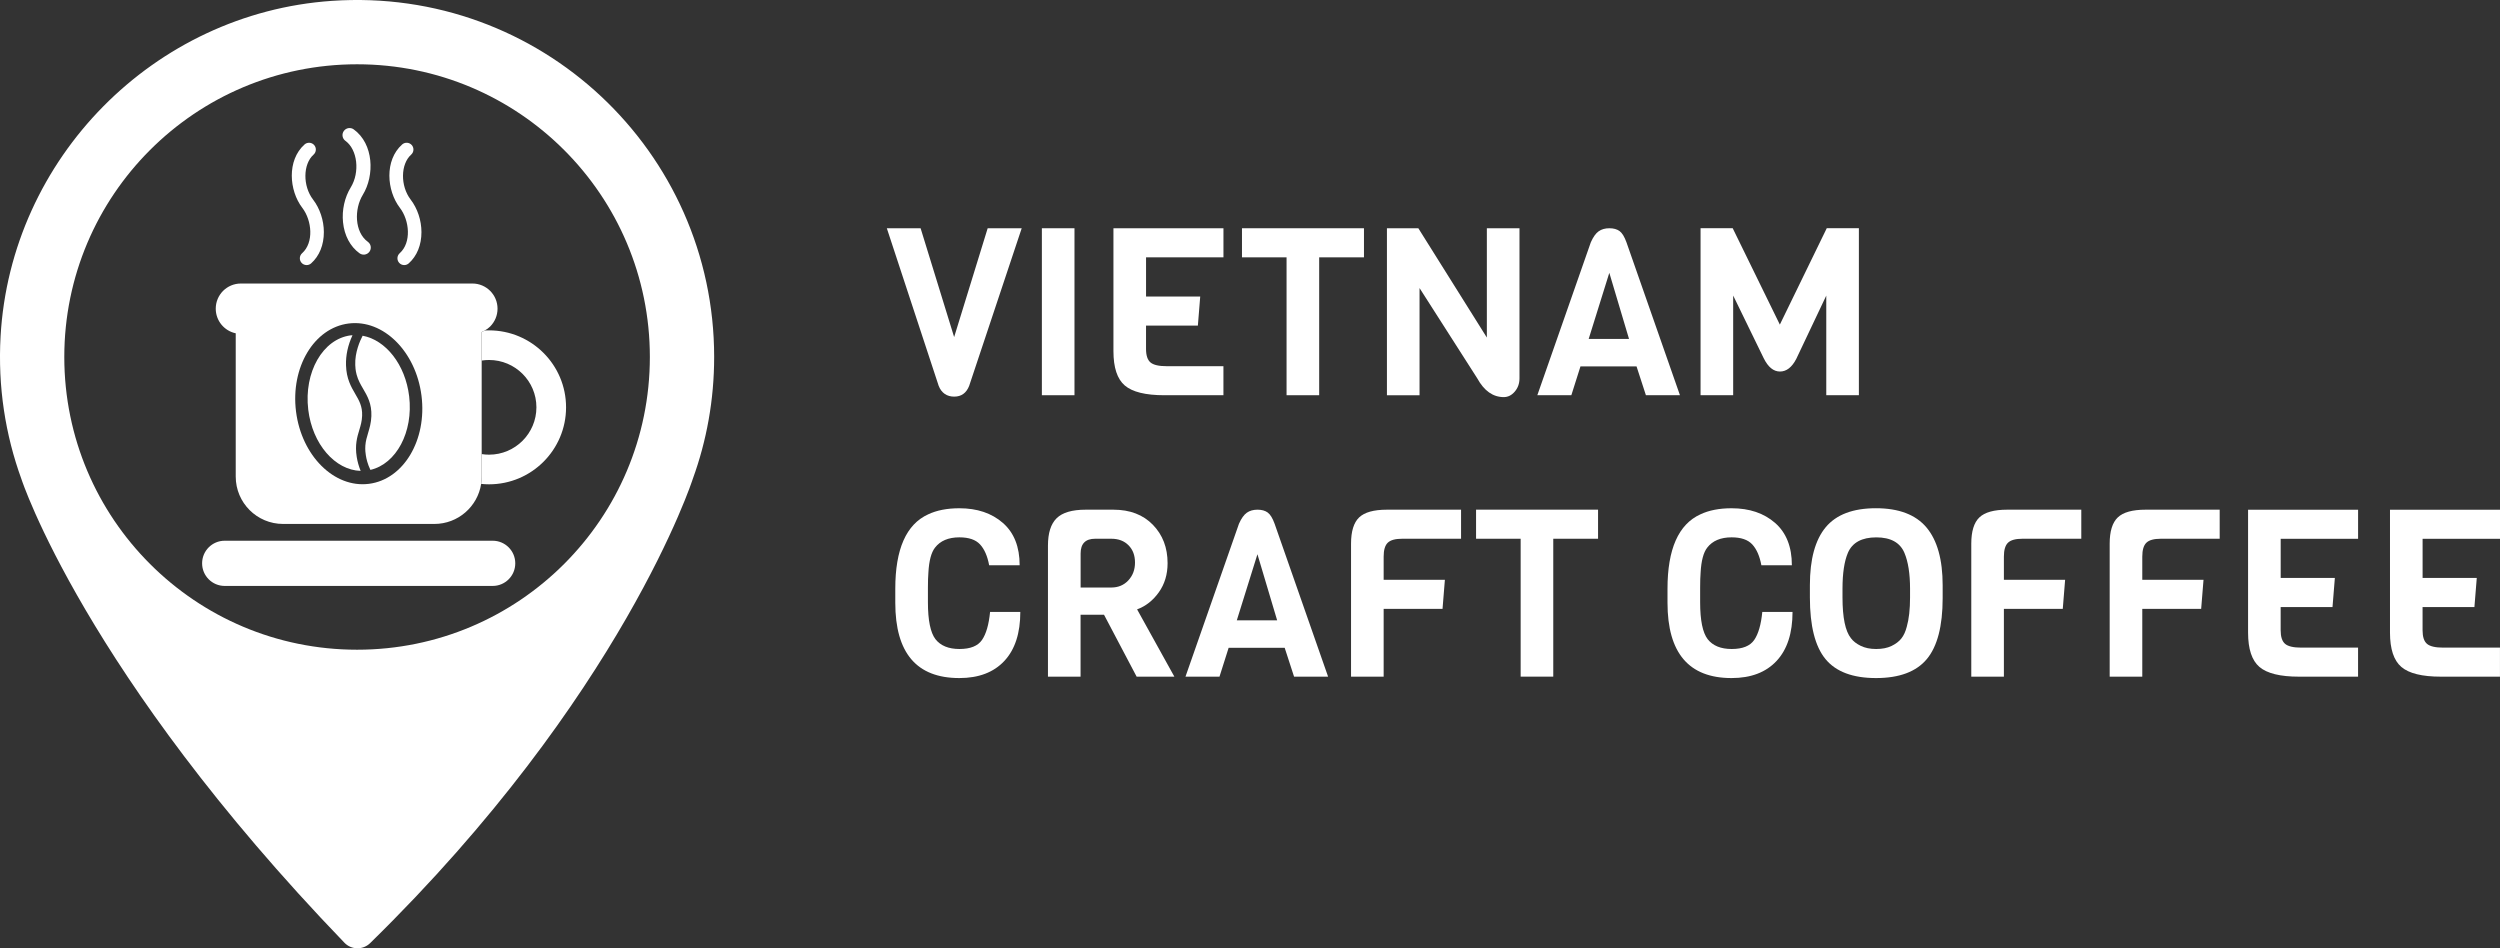 <svg width="4806" height="1823" viewBox="0 0 4806 1823" fill="none" xmlns="http://www.w3.org/2000/svg">
<rect x="0" y="0" width="4806" height="1823" fill="#333333" stroke="none"/>
<g clip-path="url(#clip0_2245_1591)">
<path d="M1372.9 686.292C1372.9 291.187 1038.92 -25.954 637.779 1.676C295.825 25.244 20.524 304.291 1.118 646.471C-4.369 743.229 10.262 835.872 41.1 920.744C41.1 920.744 162.01 1293.09 662.266 1812.44C675.526 1826.2 697.676 1826.56 711.392 1813.2C1197.83 1337.38 1331.8 920.693 1331.8 920.693C1358.42 847.503 1372.9 768.574 1372.9 686.241V686.292ZM686.448 1249.01C375.586 1249.01 123.603 997.083 123.603 686.292C123.603 375.5 375.586 123.575 686.448 123.575C997.311 123.575 1249.29 375.5 1249.29 686.292C1249.29 997.083 997.311 1249.01 686.448 1249.01Z" fill="white"/>
<path d="M685.788 878.536C682.029 855.426 686.601 840.189 690.665 826.78C693.307 818.044 695.796 809.765 696.152 799.302C696.812 781.017 690.411 770.046 682.994 757.348C674.967 743.635 665.924 728.042 665.162 702.189C664.603 682.888 668.82 663.486 677.659 644.439C676.44 644.541 675.221 644.49 674.052 644.693C620.455 651.703 583.979 715.649 592.565 787.468C600.49 853.953 644.333 903.83 693.307 905.253C689.801 896.618 687.261 887.628 685.788 878.587V878.536Z" fill="white"/>
<path d="M786.581 761.97C779.265 700.614 741.417 653.531 697.117 645.404C692.341 654.648 682.028 676.895 682.943 701.63C683.095 705.287 683.349 711.941 685.585 720.271C688.43 730.886 693.205 739.114 698.184 747.596C706.363 761.615 714.796 776.09 713.933 800.013C713.475 812.965 710.478 822.818 707.633 832.367C705.194 840.392 703.01 847.807 702.35 856.645C701.74 865.127 702.756 871.679 703.315 875.387C704.331 882.092 706.617 892.047 712.053 903.322C761.738 891.844 794.76 830.589 786.581 761.97Z" fill="white"/>
<path d="M940.106 635.094C937.363 635.094 934.619 635.195 931.876 635.297C929.945 636.516 928.015 637.43 925.983 638.243V693.148C930.555 692.437 935.331 692.031 940.106 692.031C990.452 692.031 1031.2 732.765 1031.2 782.998C1031.2 833.23 990.452 874.067 940.106 874.067C935.331 874.067 930.555 873.66 925.983 872.949V916.122C925.983 920.896 925.576 925.671 924.967 930.242C929.945 930.75 935.026 931.054 940.106 931.054C1021.85 931.054 1088.2 864.772 1088.2 783.049C1088.2 701.326 1021.9 635.094 940.106 635.094Z" fill="white"/>
<path d="M947.117 1039.49H431.976C407.987 1039.49 388.54 1058.94 388.54 1082.92V1082.97C388.54 1106.96 407.987 1126.4 431.976 1126.4H947.117C971.107 1126.4 990.554 1106.96 990.554 1082.97V1082.92C990.554 1058.94 971.107 1039.49 947.117 1039.49Z" fill="white"/>
<path d="M908.1 545.041H463.118C449.706 545.041 437.717 550.425 428.877 559.161C420.139 567.999 414.754 579.985 414.754 593.394C414.754 616.657 431.214 636.161 453.161 640.732V916.173C453.161 966.507 493.905 1007.24 544.25 1007.24H834.995C880.514 1007.24 918.159 973.922 924.967 930.293C925.577 925.722 925.983 920.947 925.983 916.173V638.294C928.015 637.481 929.946 636.567 931.876 635.348C935.737 633.316 939.192 630.675 942.341 627.628C951.08 618.79 956.465 606.803 956.465 593.394C956.465 566.678 934.823 545.041 908.151 545.041H908.1ZM709.106 930.14C642.503 938.521 579.812 876.302 569.093 791.175C558.374 706.049 603.69 630.269 670.292 621.888C736.895 613.508 799.585 675.727 810.305 760.853C821.024 845.979 775.708 921.76 709.106 930.14Z" fill="white"/>
<path d="M691.223 486.936C694.119 489.018 697.574 489.831 700.876 489.424C704.483 488.967 707.887 487.088 710.224 483.888C714.644 477.793 713.272 469.311 707.175 464.892C681.317 446.201 680.758 401.708 697.523 374.433C720.283 337.406 718.657 276.66 679.996 248.725C673.9 244.306 665.416 245.677 660.996 251.772C656.576 257.867 657.948 266.349 664.044 270.768C687.261 287.529 692.239 331.006 674.306 360.211C662.52 379.411 657.084 403.841 659.421 427.205C661.961 452.753 673.239 473.984 691.173 486.936H691.223Z" fill="white"/>
<path d="M785.768 506.287C783.177 508.572 779.976 509.69 776.776 509.588C773.27 509.487 769.816 508.065 767.326 505.22C762.551 499.836 763.008 491.608 768.393 486.783C791.255 466.416 787.393 423.853 768.698 399.473C743.347 366.357 738.877 308.201 773.067 277.726C778.452 272.952 786.682 273.409 791.509 278.793C796.284 284.177 795.827 292.405 790.442 297.23C769.917 315.515 769.409 357.519 789.426 383.626C802.584 400.793 810.153 423.599 810.204 446.15C810.255 470.835 801.618 492.167 785.768 506.287Z" fill="white"/>
<path d="M598.153 506.287C595.562 508.572 592.361 509.69 589.16 509.588C585.655 509.487 582.2 508.065 579.711 505.22C574.936 499.836 575.393 491.608 580.778 486.783C603.639 466.416 599.778 423.853 581.083 399.473C555.732 366.357 551.262 308.201 585.452 277.726C590.837 272.952 599.067 273.409 603.893 278.793C608.669 284.177 608.212 292.405 602.826 297.23C582.302 315.515 581.794 357.519 601.81 383.626C614.968 400.793 622.538 423.599 622.589 446.15C622.64 470.835 614.003 492.167 598.153 506.287Z" fill="white"/>
<path d="M1964.14 438.786L1863.14 741.756C1857.71 755.571 1848.11 762.479 1834.29 762.479C1820.47 762.479 1809.95 755.571 1804.52 741.756L1704.84 438.786H1769.77L1834.24 647.995L1898.71 438.786H1964.09H1964.14Z" fill="white"/>
<path d="M2065.59 759.787H2002.9V438.786H2065.59V759.787Z" fill="white"/>
<path d="M2351.97 759.787H2238.32C2202.25 759.787 2176.9 753.54 2162.32 741.096C2147.74 728.601 2140.48 706.608 2140.48 675.067V438.837H2351.97V494.758H2203.17V570.031H2307.31L2302.79 625.952H2203.12V670.597C2203.12 683.244 2205.96 691.93 2211.7 696.755C2217.39 701.58 2227.81 703.967 2242.79 703.967H2351.92V759.888L2351.97 759.787Z" fill="white"/>
<path d="M2622.09 494.707H2535.98V759.787H2473.29V494.707H2387.58V438.786H2622.09V494.707Z" fill="white"/>
<path d="M2921.06 438.786V727.331C2921.06 737.236 2918.07 745.718 2912.02 752.778C2906.02 759.838 2898.96 763.393 2890.83 763.393C2870.11 763.393 2853.09 751.356 2839.88 727.331L2728.93 553.778V759.838H2666.24V438.837H2726.64L2858.32 648.91V438.837H2921.01L2921.06 438.786Z" fill="white"/>
<path d="M3229.49 759.787H3164.1L3146.07 704.323H3038.31L3020.74 759.787H2955.35L3058.18 465.807C3062.7 455.598 3067.73 448.538 3073.27 444.627C3078.8 440.716 3085.66 438.786 3093.79 438.786C3101.92 438.786 3108.42 440.564 3113.4 444.17C3118.38 447.776 3122.8 454.989 3126.71 465.807L3229.54 759.787H3229.49ZM3131.64 651.602L3093.74 524.471L3054.06 651.602H3131.64Z" fill="white"/>
<path d="M3510.88 568.151L3453.17 689.898C3444.74 706.151 3434.32 714.227 3421.83 714.227C3409.33 714.227 3398.91 705.643 3390.48 688.527L3331.85 568.151V759.736H3269.16V438.735H3330.94L3421.57 624.022L3511.75 438.735H3573.52V759.736H3510.83V568.151H3510.88Z" fill="white"/>
<path d="M1903.28 1176.38H1961.45C1961.45 1217.26 1951.24 1248.65 1930.76 1270.6C1910.29 1292.54 1881.43 1303.51 1844.19 1303.51C1762.1 1303.51 1721.1 1255.26 1721.1 1158.8V1131.73C1721.1 1055.7 1742.13 1008.05 1784.25 988.805C1800.76 980.983 1820.77 977.072 1844.24 977.072C1878.54 977.072 1906.38 986.469 1927.92 1005.26C1949.41 1024.05 1960.18 1051.18 1960.18 1086.63H1901.55C1898.25 1068.9 1892.36 1055.54 1883.97 1046.5C1875.54 1037.46 1862.33 1032.99 1844.3 1032.99C1823.26 1032.99 1807.62 1039.6 1797.4 1052.85C1790.19 1062.15 1785.97 1078.1 1784.75 1100.65C1784.14 1107.86 1783.84 1117.61 1783.84 1129.95V1157.89C1783.84 1192.48 1788.67 1216.05 1798.27 1228.69C1808.17 1241.34 1823.57 1247.64 1844.5 1247.64C1865.43 1247.64 1879.81 1241.85 1887.78 1230.27C1895.76 1218.69 1900.94 1200.76 1903.33 1176.38H1903.28Z" fill="white"/>
<path d="M2257.68 1300.82H2185.08L2122.39 1181.81H2077.28V1300.82H2014.59V1048.79C2014.59 1024.76 2020.12 1007.24 2031.25 996.271C2042.38 985.3 2061.02 979.814 2087.18 979.814H2140.37C2172.23 979.814 2197.58 989.516 2216.38 1008.92C2235.17 1028.32 2244.57 1052.85 2244.57 1082.62C2244.57 1104.25 2238.93 1122.99 2227.65 1138.74C2216.38 1154.49 2202.46 1165.41 2185.94 1171.45L2257.63 1300.87L2257.68 1300.82ZM2169.08 1115.73C2177.66 1106.59 2181.93 1095.16 2181.93 1081.45C2181.93 1067.73 2177.82 1056.71 2169.54 1048.33C2161.25 1039.9 2150.23 1035.68 2136.41 1035.68H2105.32C2086.68 1035.68 2077.38 1045.13 2077.38 1064.08V1129.45H2136.46C2149.67 1129.45 2160.59 1124.87 2169.18 1115.68L2169.08 1115.73Z" fill="white"/>
<path d="M2553.1 1300.82H2487.71L2469.68 1245.35H2361.93L2344.35 1300.82H2278.96L2381.79 1006.84C2386.31 996.626 2391.34 989.566 2396.88 985.655C2402.42 981.744 2409.27 979.814 2417.4 979.814C2425.53 979.814 2432.03 981.643 2437.01 985.249C2441.99 988.855 2446.41 996.068 2450.32 1006.89L2553.15 1300.87L2553.1 1300.82ZM2455.2 1192.58L2417.3 1065.45L2377.62 1192.58H2455.2Z" fill="white"/>
<path d="M2808.74 1035.68H2695.55C2682.34 1035.68 2673.09 1038.22 2667.81 1043.35C2662.53 1048.48 2659.93 1057.32 2659.93 1069.97V1114.61H2777.65L2773.12 1170.54H2659.93V1300.82H2597.24V1045.18C2597.24 1021.46 2602.43 1004.6 2612.79 994.696C2623.15 984.792 2640.99 979.814 2666.23 979.814H2808.74V1035.74V1035.68Z" fill="white"/>
<path d="M3072.1 1035.68H2985.99V1300.76H2923.3V1035.68H2837.59V979.764H3072.1V1035.68Z" fill="white"/>
<path d="M3387.79 1176.38H3445.96C3445.96 1217.26 3435.75 1248.65 3415.27 1270.6C3394.8 1292.54 3365.94 1303.51 3328.7 1303.51C3246.61 1303.51 3205.61 1255.26 3205.61 1158.8V1131.73C3205.61 1055.7 3226.64 1008.05 3268.76 988.805C3285.27 980.983 3305.28 977.072 3328.75 977.072C3363.05 977.072 3390.89 986.469 3412.43 1005.26C3433.92 1024.05 3444.69 1051.18 3444.69 1086.63H3386.06C3382.76 1068.9 3376.86 1055.54 3368.48 1046.5C3360.05 1037.46 3346.84 1032.99 3328.81 1032.99C3307.77 1032.99 3292.13 1039.6 3281.91 1052.85C3274.7 1062.15 3270.48 1078.1 3269.26 1100.65C3268.65 1107.86 3268.35 1117.61 3268.35 1129.95V1157.89C3268.35 1192.48 3273.18 1216.05 3282.78 1228.69C3292.68 1241.34 3308.08 1247.64 3329.01 1247.64C3349.94 1247.64 3364.32 1241.85 3372.29 1230.27C3380.27 1218.69 3385.45 1200.76 3387.84 1176.38H3387.79Z" fill="white"/>
<path d="M3734.57 1125.43V1149.76C3734.57 1203.55 3724.41 1242.66 3704.14 1266.99C3683.87 1291.32 3651.3 1303.51 3606.49 1303.51C3561.69 1303.51 3529.32 1291.32 3509.31 1266.99C3489.29 1242.66 3479.33 1203.14 3479.33 1148.39V1124.93C3479.33 1075.05 3489.49 1037.92 3509.76 1013.54C3530.04 989.211 3562.24 977.021 3606.29 977.021C3650.34 977.021 3682.75 989.364 3703.48 1014C3724.2 1038.63 3734.57 1075.76 3734.57 1125.33V1125.43ZM3671.88 1148.44V1131.78C3671.88 1102.93 3668.27 1079.92 3661.06 1062.81C3652.62 1042.95 3634.59 1033.04 3606.95 1033.04C3579.31 1033.04 3560.82 1042.95 3552.39 1062.81C3545.48 1079.06 3542.02 1102.02 3542.02 1131.78V1148.44C3542.02 1187.2 3547.41 1213.35 3558.28 1226.91C3562.5 1232.6 3568.75 1237.53 3576.98 1241.54C3585.26 1245.61 3595.16 1247.64 3606.75 1247.64C3618.33 1247.64 3628.19 1245.71 3636.26 1241.8C3644.39 1237.89 3650.69 1233.11 3655.21 1227.37C3659.73 1221.68 3663.19 1214.17 3665.58 1204.82C3669.79 1190.09 3671.88 1171.3 3671.88 1148.44Z" fill="white"/>
<path d="M4001.08 1035.68H3887.89C3874.68 1035.68 3865.44 1038.22 3860.15 1043.35C3854.87 1048.48 3852.28 1057.32 3852.28 1069.97V1114.61H3969.99L3965.47 1170.54H3852.28V1300.82H3789.59V1045.18C3789.59 1021.46 3794.77 1004.6 3805.13 994.696C3815.5 984.792 3833.33 979.814 3858.58 979.814H4001.08V1035.74V1035.68Z" fill="white"/>
<path d="M4267.13 1035.68H4153.94C4140.74 1035.68 4131.49 1038.22 4126.21 1043.35C4120.92 1048.48 4118.33 1057.32 4118.33 1069.97V1114.61H4236.04L4231.52 1170.54H4118.33V1300.82H4055.64V1045.18C4055.64 1021.46 4060.82 1004.6 4071.19 994.696C4081.55 984.792 4099.38 979.814 4124.63 979.814H4267.13V1035.74V1035.68Z" fill="white"/>
<path d="M4533.19 1300.82H4419.54C4383.47 1300.82 4358.12 1294.57 4343.54 1282.12C4328.96 1269.63 4321.7 1247.64 4321.7 1216.1V979.865H4533.19V1035.79H4384.39V1111.06H4488.53L4484.01 1166.98H4384.34V1211.63C4384.34 1224.27 4387.18 1232.96 4392.92 1237.78C4398.61 1242.61 4409.03 1245 4424.01 1245H4533.14V1300.92L4533.19 1300.82Z" fill="white"/>
<path d="M4806 1300.82H4692.35C4656.28 1300.82 4630.93 1294.57 4616.35 1282.12C4601.77 1269.63 4594.51 1247.64 4594.51 1216.1V979.865H4806V1035.79H4657.2V1111.06H4761.34L4756.82 1166.98H4657.15V1211.63C4657.15 1224.27 4659.99 1232.96 4665.73 1237.78C4671.42 1242.61 4681.84 1245 4696.82 1245H4805.95V1300.92L4806 1300.82Z" fill="white"/>
</g>
<defs>
<clipPath id="clip0_2245_1591">
<rect width="4806" height="1823" fill="white"/>
</clipPath>
</defs>
</svg>
